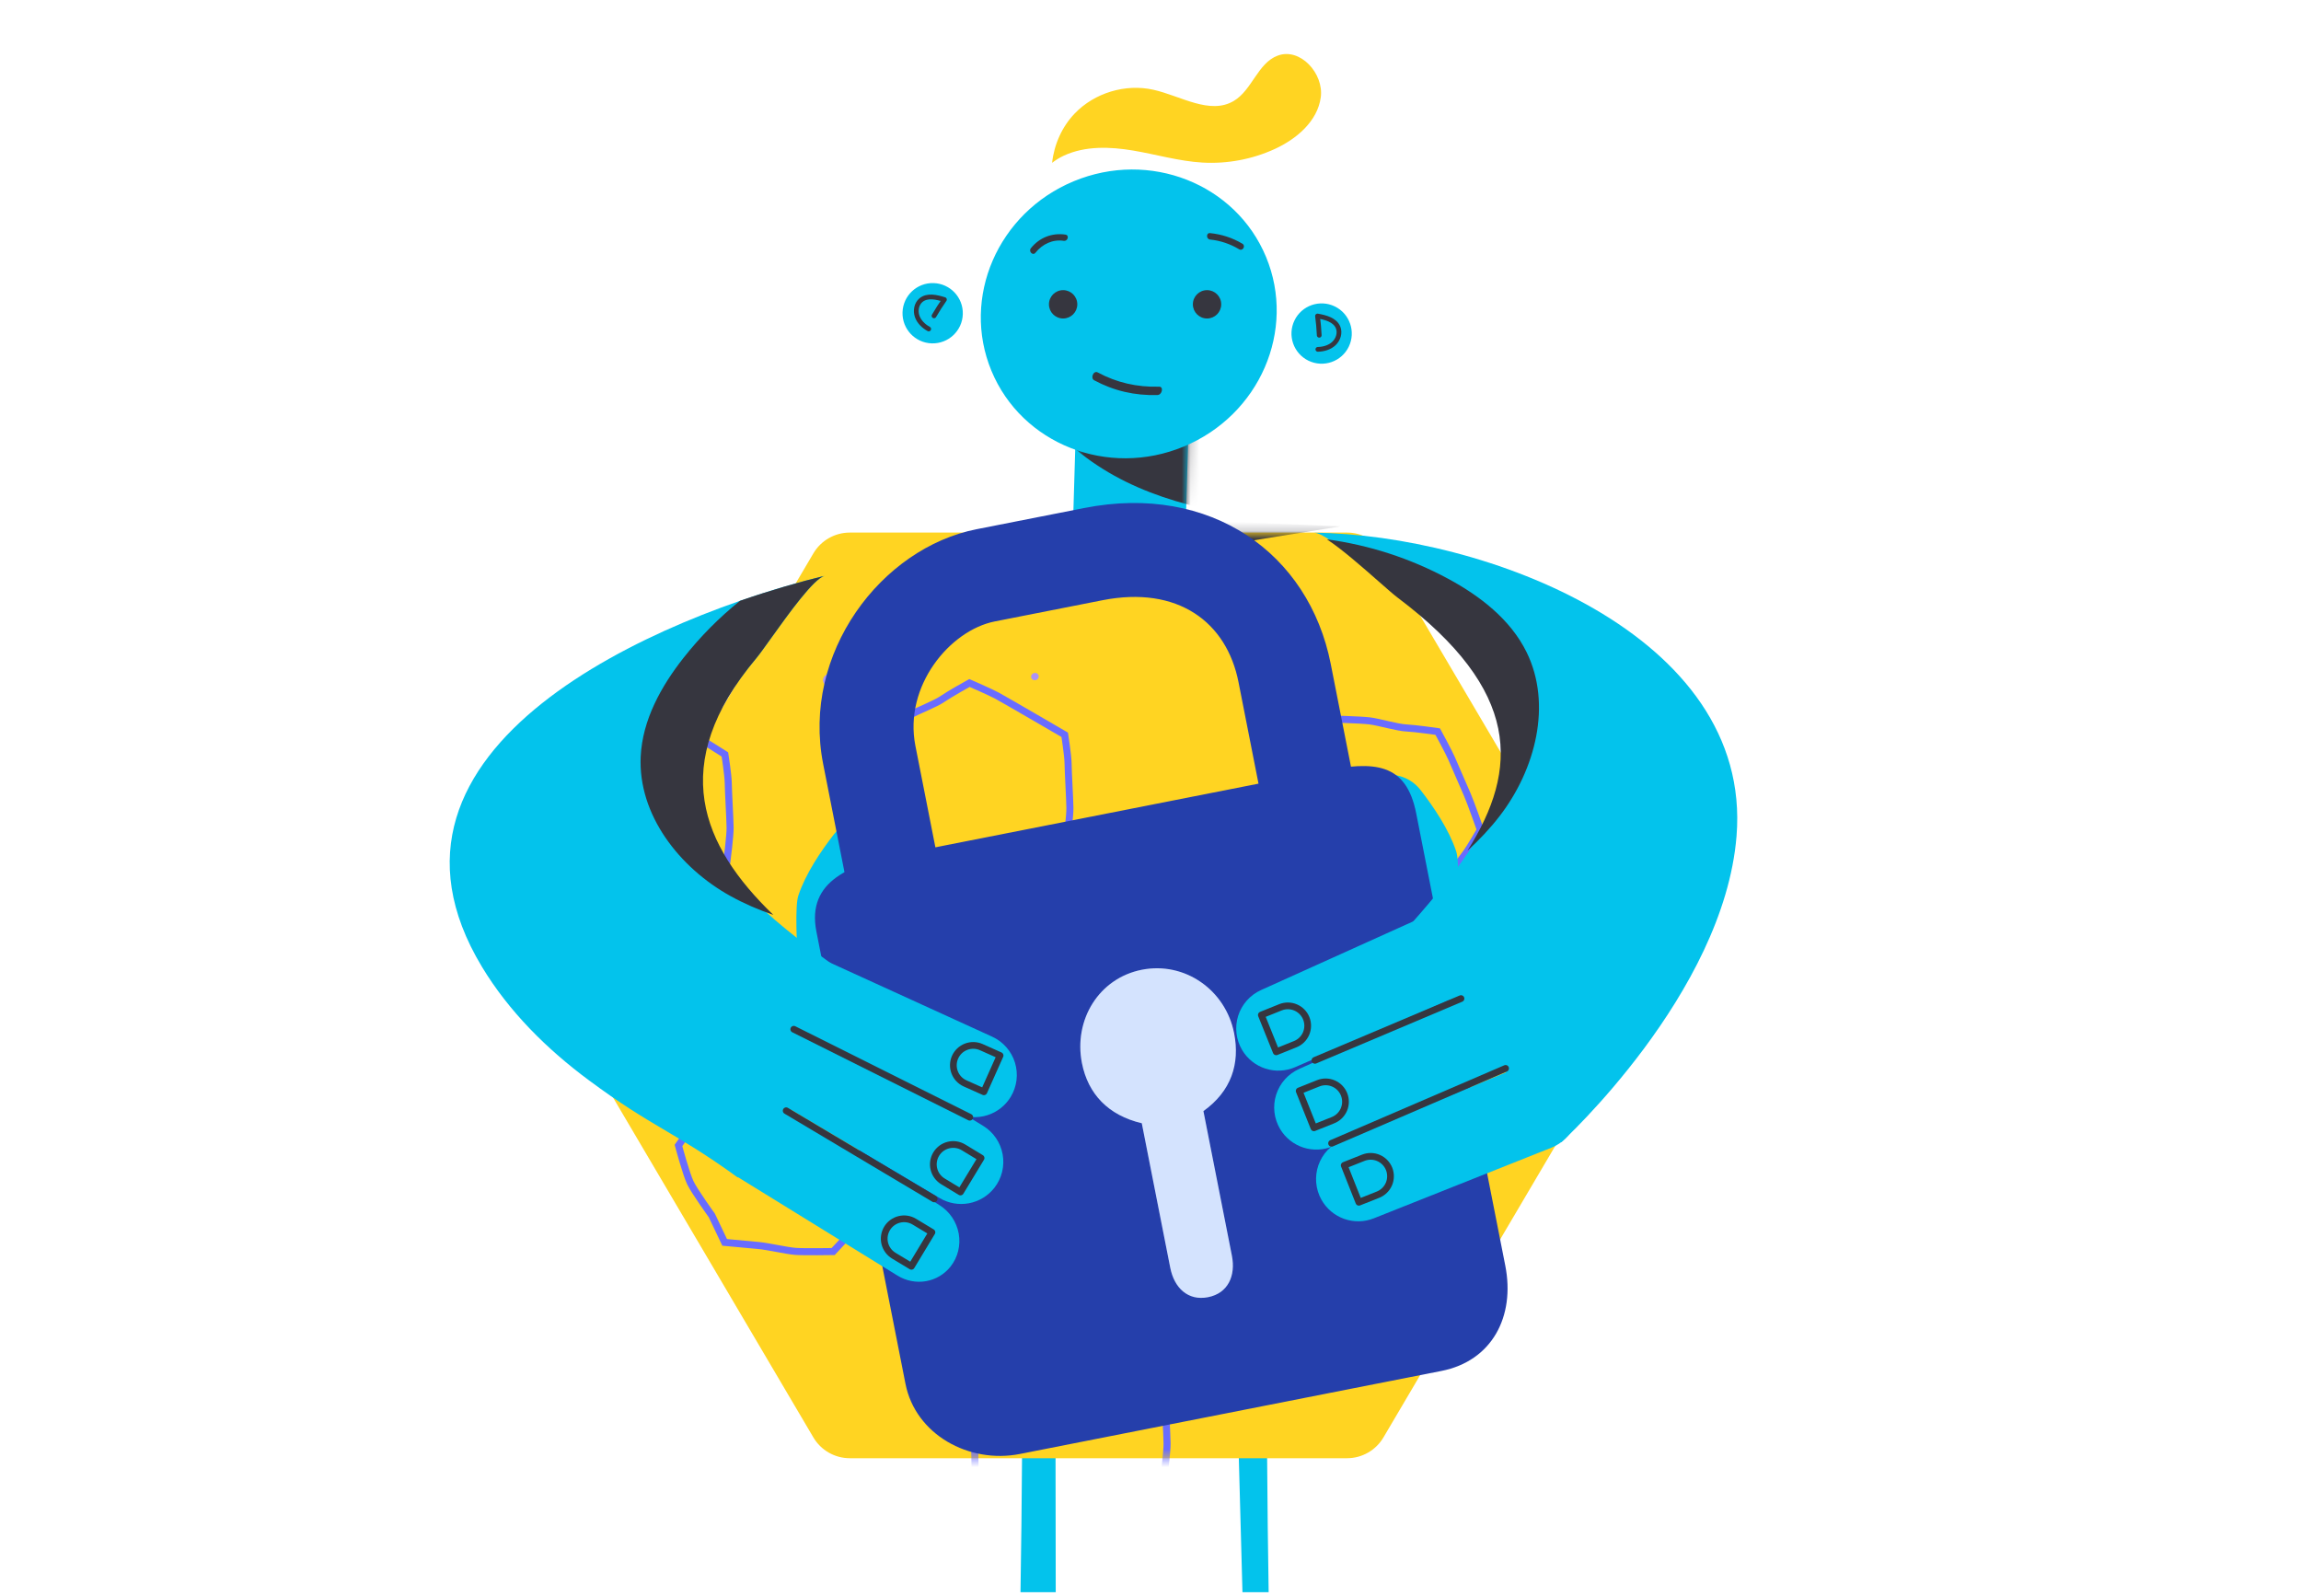 <svg width="258" height="179" viewBox="0 0 258 179" fill="none" xmlns="http://www.w3.org/2000/svg">
<g clip-path="url(#clip0_353_299547)">
<g clip-path="url(#clip1_353_299547)">
<path d="M138.336 142.615L142.399 292.207H197.5C197.5 292.207 200.332 280.897 189.478 277.598C178.624 274.299 163.172 274.027 155.972 264.875C150.781 258.278 143.458 238.034 142.522 193.927C141.788 159.318 142.103 142.196 142.103 142.196L138.336 142.615Z" fill="#03C3EC"/>
<path d="M114.155 193.712C113.222 237.835 110.184 258.084 105.013 264.684C97.84 273.839 82.448 274.112 71.636 277.412C60.823 280.712 63.644 292.026 63.644 292.026H118.533L118.324 142.381L114.572 141.962C114.572 141.962 114.885 159.089 114.155 193.712Z" fill="#03C3EC"/>
<path fill-rule="evenodd" clip-rule="evenodd" d="M90.087 70.235C90.087 70.235 90.07 70.292 90.043 70.395C90.095 70.358 90.123 70.338 90.123 70.338L90.087 70.235Z" fill="#696CFF"/>
<path fill-rule="evenodd" clip-rule="evenodd" d="M151.037 59.714L95.282 59.714C93.604 59.714 92.051 60.601 91.199 62.047L64.01 108.177C62.762 110.293 62.762 112.92 64.01 115.036L91.199 161.167C92.051 162.612 93.604 163.5 95.282 163.5H151.037C152.715 163.5 154.268 162.612 155.12 161.167L182.732 114.32C183.718 112.646 183.718 110.568 182.732 108.893L155.12 62.047C154.268 60.601 152.715 59.714 151.037 59.714Z" fill="#FFD422"/>
<mask id="mask0_353_299547" style="mask-type:alpha" maskUnits="userSpaceOnUse" x="61" y="59" width="123" height="105">
<path d="M92.578 59.811L61.992 111.429L92.578 163.499H153.749L182.297 114.898C183.554 112.758 183.549 110.103 182.284 107.967L153.749 59.811L92.578 59.811Z" fill="white"/>
</mask>
<g mask="url(#mask0_353_299547)">
<path fill-rule="evenodd" clip-rule="evenodd" d="M119.383 82.388C119.383 82.388 112.793 78.546 111.803 78.008C111.056 77.601 108.699 76.579 108.699 76.579C108.699 76.579 106.436 77.839 105.732 78.334C104.846 78.957 102.842 79.685 101.908 80.237C100.968 80.793 98.239 82.768 98.239 82.768C98.239 82.768 98.168 85.135 98.181 85.859C98.206 87.175 98.366 89.611 98.391 90.928L98.462 94.767L106.175 98.961L109.146 100.576C109.146 100.576 111.491 99.225 112.413 98.678C113.325 98.139 119.606 94.387 119.606 94.387C119.606 94.387 119.98 91.466 119.964 90.587C119.939 89.267 119.779 86.825 119.755 85.504C119.74 84.703 119.383 82.388 119.383 82.388Z" stroke="#696CFF" stroke-width="0.792"/>
</g>
<mask id="mask1_353_299547" style="mask-type:alpha" maskUnits="userSpaceOnUse" x="61" y="59" width="123" height="105">
<path d="M92.578 59.811L61.992 111.429L92.578 163.499H153.749L182.297 114.898C183.554 112.758 183.549 110.103 182.284 107.967L153.749 59.811L92.578 59.811Z" fill="white"/>
</mask>
<g mask="url(#mask1_353_299547)">
<path fill-rule="evenodd" clip-rule="evenodd" d="M81.281 84.591C81.281 84.591 78.593 82.872 77.66 82.364C76.671 81.826 74.691 80.75 73.702 80.212C72.954 79.805 70.598 78.782 70.598 78.782C70.598 78.782 68.335 80.043 67.63 80.538C66.744 81.161 64.74 81.888 63.806 82.441C62.867 82.997 60.137 84.972 60.137 84.972C60.137 84.972 60.066 87.339 60.08 88.062C60.104 89.379 60.264 91.815 60.289 93.132C60.307 94.091 60.361 96.971 60.361 96.971C60.361 96.971 62.958 99.057 63.932 99.586C64.904 100.115 68.073 101.165 68.073 101.165L71.044 102.78C71.044 102.78 73.389 101.428 74.312 100.882C75.223 100.343 77.136 99.571 78.047 99.031C78.828 98.569 81.505 96.59 81.505 96.59C81.505 96.59 81.879 93.67 81.863 92.791C81.838 91.471 81.678 89.028 81.653 87.708C81.638 86.907 81.281 84.591 81.281 84.591Z" stroke="#696CFF" stroke-width="0.792"/>
</g>
<mask id="mask2_353_299547" style="mask-type:alpha" maskUnits="userSpaceOnUse" x="61" y="59" width="123" height="105">
<path d="M92.578 59.811L61.992 111.429L92.578 163.499H153.749L182.297 114.898C183.554 112.758 183.549 110.103 182.284 107.967L153.749 59.811L92.578 59.811Z" fill="white"/>
</mask>
<g mask="url(#mask2_353_299547)">
<path fill-rule="evenodd" clip-rule="evenodd" d="M165.985 93.045C165.985 93.045 164.944 90.069 164.526 89.107C164.083 88.087 163.197 86.047 162.755 85.026C162.42 84.255 161.204 82.029 161.204 82.029C161.204 82.029 158.628 81.661 157.761 81.627C156.671 81.585 154.634 80.952 153.551 80.825C152.461 80.698 149.069 80.612 149.069 80.612C149.069 80.612 147.528 82.437 147.085 83.015C146.277 84.069 144.875 86.087 144.068 87.14C143.48 87.908 141.715 90.212 141.715 90.212C141.715 90.212 142.454 93.421 142.89 94.425C143.326 95.427 145.167 98.163 145.167 98.163L146.496 101.227C146.496 101.227 149.194 101.572 150.265 101.697C151.322 101.82 153.315 102.363 154.372 102.486C155.278 102.592 158.631 102.643 158.631 102.643C158.631 102.643 160.759 100.564 161.298 99.862C162.107 98.806 163.513 96.783 164.322 95.727C164.813 95.086 165.985 93.045 165.985 93.045Z" stroke="#696CFF" stroke-width="0.792"/>
</g>
<mask id="mask3_353_299547" style="mask-type:alpha" maskUnits="userSpaceOnUse" x="61" y="59" width="123" height="105">
<path d="M92.578 59.811L61.992 111.429L92.578 163.499H153.749L182.297 114.898C183.554 112.758 183.549 110.103 182.284 107.967L153.749 59.811L92.578 59.811Z" fill="white"/>
</mask>
<g mask="url(#mask3_353_299547)">
<path fill-rule="evenodd" clip-rule="evenodd" d="M198.755 109.287C198.755 109.287 197.713 106.312 197.295 105.35C196.853 104.33 195.968 102.289 195.524 101.269C195.189 100.497 193.973 98.272 193.973 98.272C193.973 98.272 191.398 97.903 190.531 97.87C189.441 97.828 187.404 97.195 186.321 97.068C185.231 96.941 181.839 96.856 181.839 96.856C181.839 96.856 180.297 98.68 179.854 99.258C179.047 100.311 177.645 102.329 176.837 103.383C176.249 104.151 174.484 106.454 174.484 106.454C174.484 106.454 175.224 109.663 175.66 110.668C176.095 111.669 177.936 114.406 177.936 114.406L179.266 117.469C179.266 117.469 181.964 117.815 183.034 117.939C184.092 118.063 186.084 118.606 187.142 118.729C188.048 118.834 191.401 118.885 191.401 118.885C191.401 118.885 193.529 116.807 194.067 116.104C194.876 115.048 196.283 113.025 197.092 111.969C197.583 111.328 198.755 109.287 198.755 109.287Z" stroke="#696CFF" stroke-width="0.792"/>
</g>
<mask id="mask4_353_299547" style="mask-type:alpha" maskUnits="userSpaceOnUse" x="61" y="59" width="123" height="105">
<path d="M92.578 59.811L61.992 111.429L92.578 163.499H153.749L182.297 114.898C183.554 112.758 183.549 110.103 182.284 107.967L153.749 59.811L92.578 59.811Z" fill="white"/>
</mask>
<g mask="url(#mask4_353_299547)">
<path fill-rule="evenodd" clip-rule="evenodd" d="M130.277 153.662C130.277 153.662 127.589 151.943 126.657 151.435C125.667 150.897 123.687 149.821 122.698 149.283C121.95 148.876 119.594 147.853 119.594 147.853C119.594 147.853 117.331 149.113 116.627 149.609C115.741 150.232 113.736 150.959 112.803 151.511C111.863 152.067 109.133 154.043 109.133 154.043C109.133 154.043 109.063 156.409 109.076 157.133C109.101 158.449 109.261 160.885 109.285 162.202C109.303 163.162 109.357 166.042 109.357 166.042C109.357 166.042 111.954 168.127 112.929 168.657C113.9 169.186 117.069 170.235 117.069 170.235L120.04 171.851C120.04 171.851 122.385 170.498 123.308 169.952C124.219 169.413 126.132 168.641 127.043 168.102C127.824 167.639 130.501 165.661 130.501 165.661C130.501 165.661 130.875 162.74 130.859 161.862C130.834 160.542 130.674 158.099 130.649 156.779C130.635 155.978 130.277 153.662 130.277 153.662Z" stroke="#696CFF" stroke-width="0.792"/>
</g>
<mask id="mask5_353_299547" style="mask-type:alpha" maskUnits="userSpaceOnUse" x="61" y="59" width="123" height="105">
<path d="M92.578 59.811L61.992 111.429L92.578 163.499H153.749L182.297 114.898C183.554 112.758 183.549 110.103 182.284 107.967L153.749 59.811L92.578 59.811Z" fill="white"/>
</mask>
<g mask="url(#mask5_353_299547)">
<path fill-rule="evenodd" clip-rule="evenodd" d="M100.404 130.485C100.404 130.485 99.255 127.542 98.803 126.592C98.323 125.585 97.365 123.572 96.884 122.566C96.522 121.804 95.226 119.617 95.226 119.617C95.226 119.617 92.641 119.331 91.775 119.325C90.686 119.319 88.629 118.75 87.543 118.659C86.45 118.566 83.061 118.59 83.061 118.59C83.061 118.59 81.59 120.465 81.169 121.058C80.403 122.138 79.076 124.203 78.31 125.282C77.751 126.069 76.074 128.432 76.074 128.432C76.074 128.432 76.93 131.619 77.403 132.61C77.874 133.598 79.812 136.277 79.812 136.277L81.252 139.3C81.252 139.3 83.957 139.559 85.031 139.649C86.09 139.739 88.1 140.217 89.16 140.307C90.069 140.383 93.417 140.327 93.417 140.327C93.417 140.327 95.464 138.178 95.976 137.458C96.745 136.375 98.074 134.305 98.843 133.222C99.309 132.566 100.404 130.485 100.404 130.485Z" stroke="#696CFF" stroke-width="0.792"/>
</g>
<mask id="mask6_353_299547" style="mask-type:alpha" maskUnits="userSpaceOnUse" x="61" y="59" width="123" height="105">
<path d="M92.578 59.811L61.992 111.429L92.578 163.499H153.749L182.297 114.898C183.554 112.758 183.549 110.103 182.284 107.967L153.749 59.811L92.578 59.811Z" fill="white"/>
</mask>
<g mask="url(#mask6_353_299547)">
<path fill-rule="evenodd" clip-rule="evenodd" d="M148.178 120.929C148.178 120.929 147.029 117.986 146.576 117.036C146.097 116.03 145.138 114.016 144.658 113.01C144.295 112.249 143 110.061 143 110.061C143 110.061 140.415 109.775 139.549 109.769C138.46 109.763 136.403 109.194 135.317 109.103C134.224 109.01 130.835 109.034 130.835 109.034C130.835 109.034 129.364 110.909 128.942 111.502C128.176 112.582 126.85 114.646 126.084 115.727C125.524 116.514 123.848 118.876 123.848 118.876C123.848 118.876 124.704 122.063 125.176 123.054C125.648 124.043 127.585 126.721 127.585 126.721L129.026 129.744C129.026 129.744 131.731 130.003 132.805 130.093C133.864 130.183 135.874 130.661 136.933 130.751C137.842 130.827 141.191 130.771 141.191 130.771C141.191 130.771 143.238 128.623 143.75 127.902C144.519 126.819 145.848 124.749 146.617 123.667C147.083 123.01 148.178 120.929 148.178 120.929Z" stroke="#696CFF" stroke-width="0.792"/>
</g>
<mask id="mask7_353_299547" style="mask-type:alpha" maskUnits="userSpaceOnUse" x="61" y="59" width="123" height="105">
<path d="M92.578 59.811L61.992 111.429L92.578 163.499H153.749L182.297 114.898C183.554 112.758 183.549 110.103 182.284 107.967L153.749 59.811L92.578 59.811Z" fill="white"/>
</mask>
<g mask="url(#mask7_353_299547)">
<path fill-rule="evenodd" clip-rule="evenodd" d="M121.668 63.611L150.325 59.016L123.161 57.888L121.668 63.611Z" fill="#36363F"/>
</g>
<path fill-rule="evenodd" clip-rule="evenodd" d="M139.614 145.897C139.265 146.074 138.829 145.951 138.641 145.622C138.452 145.293 138.584 144.882 138.933 144.705C139.283 144.528 139.719 144.652 139.907 144.981C140.095 145.31 139.964 145.72 139.614 145.897Z" fill="#AD93F5"/>
<path fill-rule="evenodd" clip-rule="evenodd" d="M119.749 133.981C119.539 134.087 119.277 134.014 119.165 133.816C119.052 133.619 119.131 133.372 119.341 133.266C119.55 133.16 119.811 133.234 119.924 133.432C120.037 133.629 119.959 133.875 119.749 133.981Z" fill="#AD93F5"/>
<path fill-rule="evenodd" clip-rule="evenodd" d="M159.272 122.139C159.063 122.457 158.621 122.556 158.283 122.359C157.945 122.163 157.84 121.746 158.049 121.429C158.257 121.111 158.7 121.012 159.038 121.208C159.376 121.404 159.481 121.821 159.272 122.139Z" fill="#AD93F5"/>
<path fill-rule="evenodd" clip-rule="evenodd" d="M135.736 121.189C135.611 121.38 135.345 121.439 135.143 121.322C134.94 121.204 134.877 120.954 135.002 120.763C135.127 120.573 135.393 120.513 135.596 120.631C135.798 120.748 135.862 120.999 135.736 121.189Z" fill="#AD93F5"/>
<path fill-rule="evenodd" clip-rule="evenodd" d="M92.377 75.918C92.577 75.585 93.013 75.463 93.351 75.644C93.688 75.825 93.8 76.24 93.6 76.573C93.4 76.904 92.964 77.027 92.626 76.846C92.288 76.666 92.177 76.25 92.377 75.918Z" fill="#AD93F5"/>
<path fill-rule="evenodd" clip-rule="evenodd" d="M115.673 75.661C115.793 75.463 116.055 75.389 116.257 75.497C116.46 75.605 116.527 75.855 116.407 76.054C116.287 76.254 116.026 76.327 115.823 76.219C115.62 76.111 115.553 75.861 115.673 75.661Z" fill="#AD93F5"/>
<path fill-rule="evenodd" clip-rule="evenodd" d="M88.625 106.279C88.629 105.901 88.951 105.587 89.344 105.577C89.736 105.567 90.051 105.866 90.047 106.244C90.043 106.622 89.721 106.936 89.329 106.946C88.936 106.956 88.621 106.658 88.625 106.279Z" fill="#AD93F5"/>
<path fill-rule="evenodd" clip-rule="evenodd" d="M109.078 94.822C109.08 94.595 109.274 94.407 109.509 94.401C109.745 94.395 109.934 94.574 109.931 94.801C109.929 95.027 109.736 95.216 109.5 95.222C109.265 95.227 109.075 95.048 109.078 94.822Z" fill="#AD93F5"/>
<path d="M130.135 59.714C130.135 61.108 129.618 62.445 128.696 63.431C127.775 64.417 126.525 64.971 125.222 64.971C123.919 64.971 122.669 64.417 121.748 63.431C120.826 62.445 120.309 61.108 120.309 59.714L125.222 59.714H130.135Z" fill="#03C3EC"/>
<path fill-rule="evenodd" clip-rule="evenodd" d="M143.254 6.24C141.028 7.076 140.399 10.07 138.365 11.301C135.675 12.929 132.392 10.75 129.323 10.063C126.193 9.362 122.73 10.405 120.508 12.718C119.074 14.211 118.193 16.199 117.968 18.254C118.384 17.935 118.833 17.66 119.303 17.443C121.693 16.345 124.461 16.442 127.054 16.88C129.648 17.318 132.197 18.075 134.822 18.228C137.591 18.39 140.397 17.865 142.919 16.712C145.376 15.588 147.723 13.6 148.09 10.924C148.458 8.247 145.783 5.289 143.254 6.24Z" fill="#FFD422"/>
<path fill-rule="evenodd" clip-rule="evenodd" d="M120.613 48.569L120.279 59.842C120.176 63.328 122.919 66.239 126.406 66.342C129.893 66.445 132.803 63.702 132.906 60.215L133.267 48.007C133.267 48.007 120.619 48.335 120.613 48.569Z" fill="#03C3EC"/>
<mask id="mask8_353_299547" style="mask-type:alpha" maskUnits="userSpaceOnUse" x="120" y="48" width="14" height="19">
<path d="M120.613 48.569L120.279 59.842C120.176 63.328 122.919 66.239 126.406 66.342C129.892 66.445 132.803 63.702 132.906 60.215L133.267 48.007C133.267 48.007 120.619 48.335 120.613 48.569Z" fill="white"/>
</mask>
<g mask="url(#mask8_353_299547)">
<path fill-rule="evenodd" clip-rule="evenodd" d="M114.325 41.501C114.696 43.879 116.194 45.924 117.814 47.705C123.539 53.997 130.951 56.512 139.353 57.846C136.759 53.311 135.761 49.904 135.534 44.684C130.009 45.321 124.394 45.955 118.912 45.017C113.43 44.079 108.001 41.335 105.1 36.59" fill="#36363F"/>
</g>
<path fill-rule="evenodd" clip-rule="evenodd" d="M132.732 50.068C124.23 53.595 114.575 49.795 111.167 41.581C107.76 33.367 111.89 23.849 120.392 20.322C128.894 16.795 138.549 20.594 141.956 28.808C145.364 37.023 141.234 46.54 132.732 50.068Z" fill="#03C3EC"/>
<path fill-rule="evenodd" clip-rule="evenodd" d="M101.196 35.02C101.14 36.887 102.609 38.445 104.475 38.5C106.342 38.555 107.9 37.087 107.955 35.221C108.01 33.354 106.542 31.796 104.675 31.741C102.809 31.686 101.251 33.154 101.196 35.02Z" fill="#03C3EC"/>
<path d="M104.727 35.415C105.09 34.79 105.48 34.181 105.894 33.589C105.015 33.312 103.955 33.067 103.253 33.664C102.753 34.089 102.622 34.848 102.837 35.467C103.052 36.086 103.559 36.57 104.133 36.886" stroke="#36363F" stroke-width="0.532" stroke-linecap="round" stroke-linejoin="round"/>
<path fill-rule="evenodd" clip-rule="evenodd" d="M151.232 38.872C150.419 40.553 148.397 41.256 146.716 40.444C145.035 39.63 144.331 37.608 145.144 35.927C145.958 34.246 147.979 33.543 149.66 34.355C151.341 35.169 152.045 37.191 151.232 38.872Z" fill="#03C3EC"/>
<path d="M147.919 37.591C147.885 36.869 147.82 36.149 147.726 35.432C148.634 35.593 149.687 35.866 150.035 36.719C150.282 37.326 150.047 38.06 149.571 38.51C149.094 38.96 148.421 39.155 147.766 39.17" stroke="#36363F" stroke-width="0.532" stroke-linecap="round" stroke-linejoin="round"/>
<path fill-rule="evenodd" clip-rule="evenodd" d="M129.962 43.355C127.489 43.427 125.205 42.9 123.083 41.757C122.618 41.507 122.223 42.388 122.686 42.638C124.872 43.815 127.226 44.368 129.777 44.293C130.312 44.278 130.504 43.339 129.962 43.355Z" fill="#36363F"/>
<path fill-rule="evenodd" clip-rule="evenodd" d="M116.095 28.343C116.869 27.37 118.02 26.812 119.274 27.002C119.729 27.072 119.925 26.376 119.466 26.306C117.966 26.079 116.531 26.643 115.585 27.833C115.298 28.193 115.806 28.707 116.095 28.343Z" fill="#36363F"/>
<path fill-rule="evenodd" clip-rule="evenodd" d="M135.685 26.859C136.85 26.979 137.936 27.351 138.942 27.951C139.341 28.189 139.705 27.566 139.306 27.328C138.187 26.66 136.979 26.27 135.685 26.137C135.224 26.089 135.226 26.811 135.685 26.859Z" fill="#36363F"/>
<path fill-rule="evenodd" clip-rule="evenodd" d="M120.793 34.121C120.793 34.999 120.081 35.711 119.203 35.711C118.325 35.711 117.613 34.999 117.613 34.121C117.613 33.243 118.325 32.531 119.203 32.531C120.081 32.531 120.793 33.243 120.793 34.121Z" fill="#36363F"/>
<path fill-rule="evenodd" clip-rule="evenodd" d="M136.93 34.121C136.93 34.999 136.218 35.711 135.34 35.711C134.462 35.711 133.75 34.999 133.75 34.121C133.75 33.243 134.462 32.531 135.34 32.531C136.218 32.531 136.93 33.243 136.93 34.121Z" fill="#36363F"/>
<path d="M153.317 87.624C152.382 88.262 151.726 89.233 151.484 90.339C151.243 91.445 151.434 92.602 152.019 93.571C153.216 95.578 154.384 98.135 154.401 100.481C154.382 103.762 154.118 107.037 153.613 110.279L162.603 111.775C162.603 111.775 164.032 97.725 163.275 95.451C162.463 93.008 160.752 90.471 159.263 88.557C158.575 87.676 157.578 87.09 156.474 86.917C155.37 86.744 154.242 86.997 153.317 87.624Z" fill="#03C3EC"/>
<path d="M99.472 92.588C100.407 93.226 101.063 94.197 101.305 95.303C101.546 96.409 101.355 97.566 100.77 98.535C99.573 100.542 98.406 103.098 98.388 105.445C98.407 108.726 98.671 112.001 99.176 115.243L90.186 116.738C90.186 116.738 88.757 102.689 89.514 100.415C90.326 97.972 92.037 95.435 93.526 93.52C94.214 92.64 95.211 92.054 96.315 91.881C97.419 91.707 98.547 91.96 99.472 92.588Z" fill="#03C3EC"/>
<path d="M106.783 104.662L102.639 83.624C101.316 76.903 106.527 70.665 111.544 69.677L123.613 67.3C132.061 65.636 137.541 69.744 138.869 76.488L143.013 97.526L153.354 95.489L149.211 74.451C146.764 62.027 135.727 54.172 121.576 56.959L109.507 59.336C98.811 61.443 89.851 73.237 92.298 85.661L96.442 106.699L106.783 104.662Z" fill="#253FAB"/>
<path d="M168.78 141.906C169.903 147.609 167.296 152.596 161.617 153.715L114.359 163.023C108.656 164.146 102.649 160.855 101.526 155.152L91.537 104.44C90.414 98.737 95.429 96.864 101.108 95.745L148.366 86.437C154.069 85.314 157.668 85.49 158.791 91.193L168.78 141.906Z" fill="#253FAB"/>
<path d="M138.374 115.838C137.423 111.011 132.854 107.781 128.026 108.732C123.199 109.683 120.361 114.371 121.312 119.199C121.993 122.654 124.261 125.059 128.023 125.94L131.216 142.15C131.659 144.398 133.206 145.888 135.454 145.445C137.702 145.002 138.569 143.037 138.126 140.789L134.933 124.579C138.057 122.341 139.05 119.27 138.374 115.838Z" fill="#DDEAFE"/>
<path opacity="0.13" d="M138.374 115.838C137.423 111.011 132.854 107.781 128.026 108.732C123.199 109.683 120.361 114.371 121.312 119.199C121.993 122.654 124.261 125.059 128.023 125.94L131.216 142.15C131.659 144.398 133.206 145.888 135.454 145.445C137.702 145.002 138.569 143.037 138.126 140.789L134.933 124.579C138.057 122.341 139.05 119.27 138.374 115.838Z" fill="#9EB5FF"/>
<path d="M164.894 111.083L145.222 119.652C144.169 120.11 142.985 120.168 141.892 119.817C140.798 119.466 139.87 118.729 139.281 117.743C138.938 117.171 138.721 116.533 138.643 115.872C138.565 115.21 138.628 114.539 138.827 113.903C139.027 113.267 139.359 112.68 139.801 112.181C140.243 111.683 140.786 111.283 141.394 111.009L160.934 102.191C162.06 101.682 163.34 101.635 164.501 102.059C165.661 102.483 166.609 103.345 167.142 104.459L167.268 104.723C167.541 105.294 167.696 105.915 167.723 106.548C167.751 107.181 167.651 107.813 167.43 108.406C167.208 109 166.87 109.543 166.434 110.003C165.998 110.463 165.475 110.83 164.894 111.083Z" fill="#03C3EC"/>
<path d="M194.71 93.741C196.544 71.047 166.258 59.918 147.355 59.732C149.067 59.751 155.307 65.784 156.922 67.001C176.078 81.431 168.994 91.571 156.922 105.047L175.068 128.069C175.068 128.069 193.279 111.442 194.71 93.741Z" fill="#03C3EC"/>
<path d="M169.164 119.993L149.469 128.509C148.415 128.964 147.231 129.02 146.138 128.667C145.046 128.313 144.119 127.574 143.531 126.588C143.191 126.014 142.975 125.375 142.899 124.713C142.823 124.05 142.887 123.379 143.089 122.744C143.29 122.108 143.624 121.522 144.068 121.024C144.511 120.527 145.055 120.128 145.664 119.856L165.231 111.083C166.358 110.578 167.638 110.535 168.797 110.962C169.956 111.389 170.902 112.253 171.433 113.368L171.558 113.632C171.83 114.205 171.983 114.827 172.009 115.46C172.035 116.094 171.934 116.727 171.71 117.32C171.487 117.914 171.146 118.456 170.709 118.916C170.271 119.375 169.746 119.741 169.164 119.993Z" fill="#03C3EC"/>
<path d="M173.976 128.673L154.041 136.602C152.974 137.026 151.789 137.047 150.707 136.662C149.625 136.276 148.721 135.51 148.162 134.507C147.837 133.924 147.638 133.278 147.581 132.612C147.523 131.946 147.607 131.276 147.827 130.645C148.047 130.014 148.398 129.437 148.857 128.952C149.317 128.466 149.874 128.084 150.492 127.83L170.299 119.643C171.441 119.176 172.72 119.173 173.863 119.636C175.007 120.099 175.924 120.99 176.42 122.119L176.539 122.388C176.793 122.968 176.928 123.593 176.936 124.226C176.944 124.858 176.825 125.486 176.586 126.073C176.347 126.659 175.993 127.191 175.545 127.637C175.096 128.084 174.563 128.436 173.976 128.673Z" fill="#03C3EC"/>
<path d="M163.813 111.964L147.438 118.89" stroke="#36363F" stroke-width="0.754" stroke-linecap="round" stroke-linejoin="round"/>
<path d="M168.815 119.791L149.302 128.191" stroke="#36363F" stroke-width="0.754" stroke-linecap="round" stroke-linejoin="round"/>
<path d="M155.755 131.06C155.973 131.609 155.964 132.222 155.73 132.764C155.496 133.307 155.056 133.734 154.507 133.952L152.364 134.802L150.721 130.662L152.863 129.811C153.412 129.593 154.026 129.602 154.568 129.837C155.11 130.071 155.537 130.511 155.755 131.06V131.06Z" stroke="#36363F" stroke-width="0.754" stroke-linecap="round" stroke-linejoin="round"/>
<path d="M150.705 122.703C150.924 123.252 150.917 123.865 150.684 124.408C150.451 124.951 150.012 125.379 149.463 125.598L147.322 126.453L145.67 122.316L147.811 121.461C148.359 121.242 148.972 121.25 149.515 121.483C150.058 121.716 150.486 122.155 150.705 122.703V122.703Z" stroke="#36363F" stroke-width="0.754" stroke-linecap="round" stroke-linejoin="round"/>
<path d="M146.465 114.177C146.685 114.725 146.679 115.338 146.448 115.882C146.216 116.425 145.779 116.855 145.231 117.075L143.092 117.936L141.428 113.804L143.567 112.943C144.115 112.722 144.728 112.728 145.271 112.96C145.815 113.191 146.244 113.629 146.465 114.177V114.177Z" stroke="#36363F" stroke-width="0.754" stroke-linecap="round" stroke-linejoin="round"/>
<path fill-rule="evenodd" clip-rule="evenodd" d="M164.54 95.382C165.847 94.191 167.063 92.906 168.15 91.497C172.147 86.314 174.062 79.002 171.165 73.116C169.361 69.457 165.956 66.825 162.365 64.888C158.137 62.608 153.533 61.113 148.777 60.472C150.446 61.557 152.795 63.622 154.57 65.182C155.497 65.997 156.267 66.674 156.702 67.002C170.57 77.449 170.318 86.222 164.54 95.382Z" fill="#36363F"/>
<path d="M87.746 116.207L107.38 124.861C108.432 125.323 109.615 125.387 110.71 125.04C111.805 124.694 112.736 123.961 113.33 122.978C113.675 122.407 113.895 121.77 113.976 121.109C114.057 120.447 113.997 119.776 113.8 119.139C113.603 118.502 113.274 117.914 112.834 117.414C112.394 116.913 111.852 116.511 111.246 116.235L91.744 107.331C90.62 106.818 89.34 106.766 88.178 107.184C87.016 107.603 86.064 108.461 85.526 109.573L85.399 109.836C85.124 110.407 84.967 111.027 84.936 111.659C84.906 112.292 85.003 112.925 85.222 113.519C85.441 114.113 85.777 114.658 86.21 115.12C86.644 115.581 87.166 115.951 87.746 116.207Z" fill="#03C3EC"/>
<path d="M54.039 108.404C39.101 83.623 74.098 69.021 92.469 64.562C90.806 64.968 86.093 72.256 84.795 73.807C69.402 92.197 83.818 101.473 98.627 111.868L82.731 132.027C75.515 126.805 73.166 126.428 66.012 121.111C61.335 117.647 57.064 113.418 54.039 108.404Z" fill="#03C3EC"/>
<path d="M86.91 123.376L105.359 134.333C106.347 134.919 107.514 135.125 108.643 134.914C109.771 134.702 110.785 134.088 111.493 133.184C111.904 132.659 112.199 132.052 112.36 131.405C112.52 130.758 112.541 130.084 112.422 129.428C112.303 128.771 112.047 128.148 111.67 127.598C111.294 127.047 110.805 126.583 110.236 126.235L91.947 115.04C90.893 114.396 89.629 114.19 88.425 114.466C87.221 114.742 86.172 115.478 85.504 116.516L85.346 116.762C85.004 117.296 84.772 117.893 84.666 118.518C84.559 119.144 84.579 119.784 84.725 120.401C84.871 121.018 85.14 121.6 85.515 122.111C85.89 122.622 86.365 123.053 86.91 123.376Z" fill="#03C3EC"/>
<path d="M82.709 131.968L100.633 143.025C101.593 143.617 102.726 143.839 103.823 143.65C104.919 143.461 105.903 142.874 106.59 141.999C106.991 141.49 107.279 140.899 107.435 140.265C107.592 139.631 107.613 138.968 107.497 138.32C107.382 137.673 107.132 137.055 106.765 136.507C106.398 135.96 105.921 135.495 105.367 135.144L87.605 123.86C86.58 123.214 85.353 122.994 84.186 123.247C83.019 123.5 82.004 124.206 81.357 125.214L81.202 125.454C80.871 125.972 80.647 126.553 80.543 127.164C80.439 127.774 80.458 128.402 80.599 129.009C80.739 129.617 80.998 130.192 81.361 130.7C81.723 131.208 82.182 131.639 82.709 131.968Z" fill="#03C3EC"/>
<path d="M89.001 115.403L108.735 125.267" stroke="#36363F" stroke-width="0.754" stroke-linecap="round" stroke-linejoin="round"/>
<path d="M88.15 124.54L104.741 134.424" stroke="#36363F" stroke-width="0.754" stroke-linecap="round" stroke-linejoin="round"/>
<path d="M99.462 137.733C99.157 138.239 99.065 138.845 99.206 139.419C99.348 139.992 99.712 140.486 100.217 140.791L102.191 141.983L104.494 138.169L102.52 136.978C102.014 136.672 101.408 136.58 100.835 136.722C100.261 136.864 99.767 137.227 99.462 137.733V137.733Z" stroke="#36363F" stroke-width="0.754" stroke-linecap="round" stroke-linejoin="round"/>
<path d="M104.974 129.396C104.667 129.901 104.574 130.507 104.714 131.081C104.855 131.655 105.218 132.149 105.723 132.456L107.694 133.651L110.004 129.843L108.033 128.647C107.528 128.341 106.922 128.247 106.348 128.388C105.774 128.528 105.28 128.891 104.974 129.396V129.396Z" stroke="#36363F" stroke-width="0.754" stroke-linecap="round" stroke-linejoin="round"/>
<path d="M107.088 118.534C106.847 119.074 106.831 119.687 107.042 120.239C107.253 120.79 107.675 121.235 108.214 121.476L110.319 122.416L112.135 118.348L110.03 117.408C109.491 117.168 108.878 117.151 108.326 117.362C107.774 117.573 107.329 117.995 107.088 118.534V118.534Z" stroke="#36363F" stroke-width="0.754" stroke-linecap="round" stroke-linejoin="round"/>
<path fill-rule="evenodd" clip-rule="evenodd" d="M82.973 67.365C80.633 69.246 78.509 71.389 76.643 73.757C74.117 76.962 72.039 80.73 71.839 84.805C71.52 91.358 76.183 97.306 81.912 100.472C83.451 101.323 85.056 102.012 86.708 102.582C78.689 94.836 74.792 85.756 84.795 73.805C85.144 73.387 85.742 72.553 86.46 71.55C88.41 68.828 91.254 64.856 92.469 64.56C89.621 65.251 86.373 66.186 82.973 67.365Z" fill="#36363F"/>
</g>
</g>
<defs>
<clipPath id="clip0_353_299547">
<path d="M0 12C0 5.373 5.373 0 12 0H245.862C252.489 0 257.862 5.373 257.862 12V178.52H0V12Z" fill="white"/>
</clipPath>
<clipPath id="clip1_353_299547">
<rect width="228" height="288" fill="white" transform="translate(14.469 6.013)"/>
</clipPath>
</defs>
</svg>
